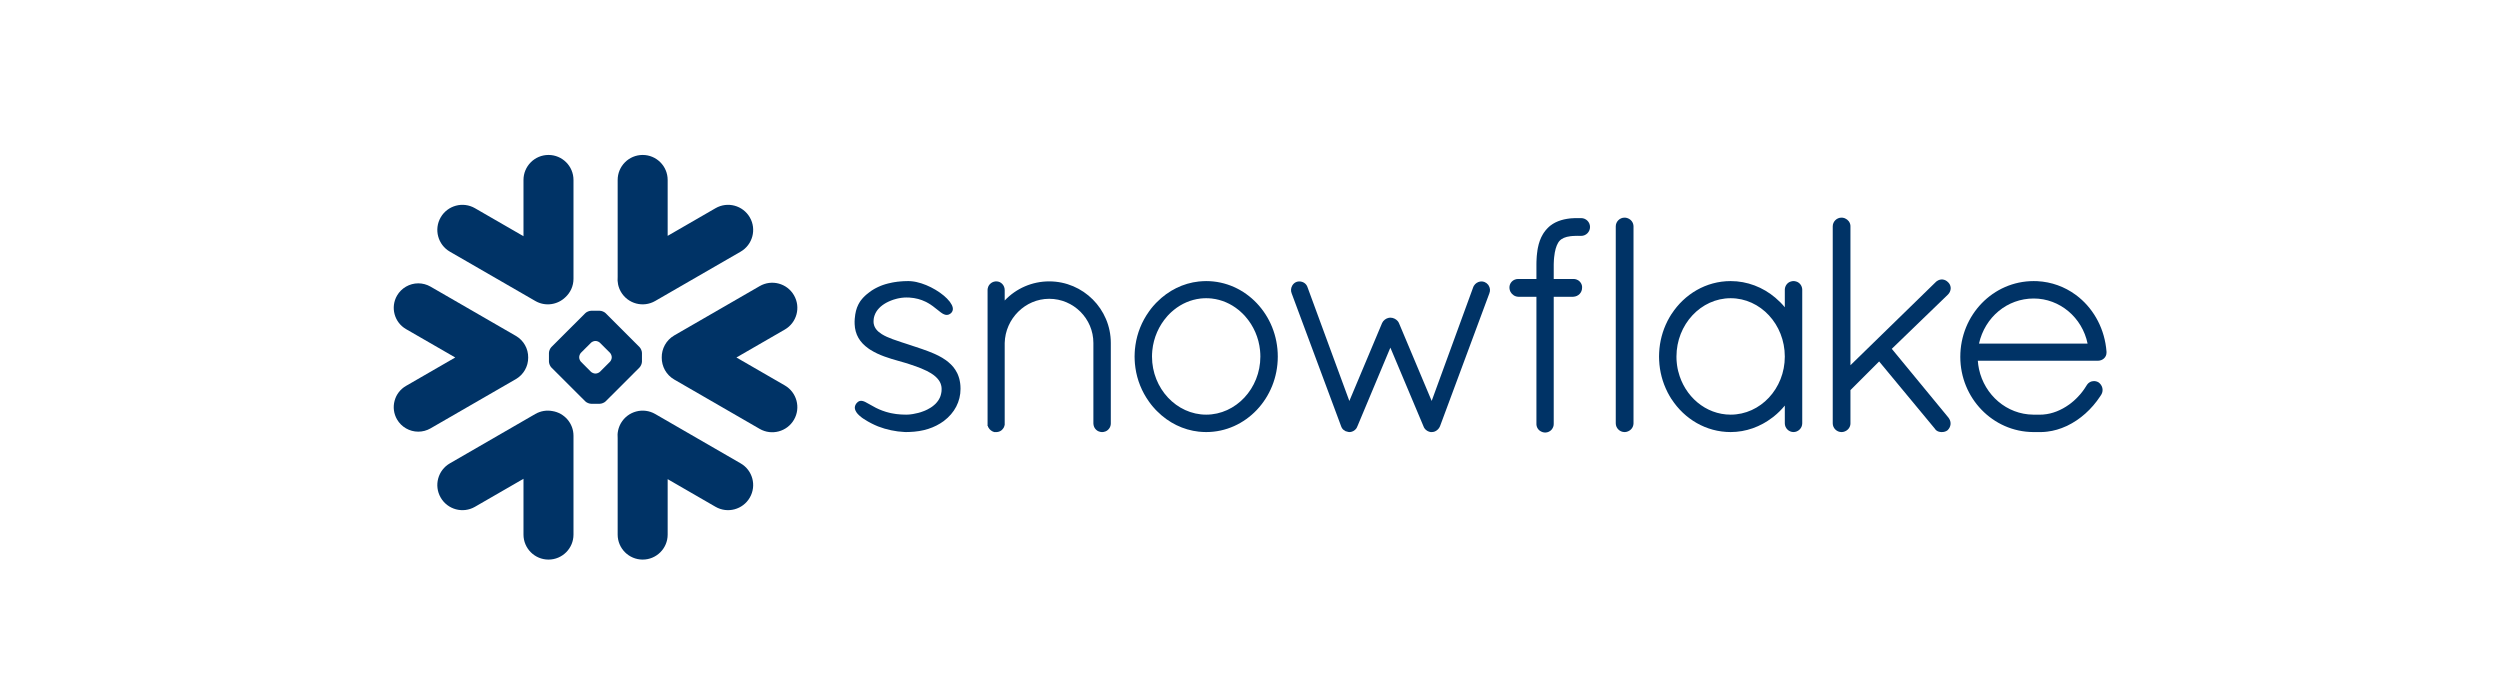 <svg width="200" height="56" viewBox="0 0 200 56" fill="none" xmlns="http://www.w3.org/2000/svg">
<g clip-path="url(#clip0_21203_3013)">
<path d="M59.248 37.067L52.415 33.119C51.455 32.567 50.228 32.895 49.672 33.855C49.457 34.233 49.373 34.649 49.413 35.054V42.768C49.413 43.871 50.309 44.767 51.415 44.767C52.517 44.767 53.413 43.871 53.413 42.768V38.332L57.241 40.543C58.201 41.099 59.432 40.767 59.984 39.807C60.54 38.847 60.211 37.619 59.248 37.067Z" fill="#003366"/>
<path d="M42.255 28.607C42.266 27.895 41.891 27.232 41.274 26.874L34.441 22.929C34.144 22.758 33.804 22.667 33.464 22.667C32.763 22.667 32.111 23.043 31.762 23.648C31.221 24.584 31.544 25.786 32.48 26.327L36.419 28.599L32.48 30.873C32.027 31.135 31.701 31.557 31.567 32.063C31.43 32.569 31.5 33.099 31.762 33.553C32.111 34.158 32.763 34.533 33.461 34.533C33.804 34.533 34.144 34.443 34.441 34.271L41.274 30.327C41.885 29.972 42.26 29.314 42.255 28.607Z" fill="#003366"/>
<path d="M35.991 20.134L42.824 24.078C43.621 24.541 44.605 24.389 45.233 23.776C45.632 23.409 45.879 22.886 45.879 22.304V14.397C45.879 13.292 44.983 12.396 43.88 12.396C42.775 12.396 41.879 13.292 41.879 14.397V18.897L37.998 16.657C37.038 16.102 35.811 16.43 35.255 17.39C34.7 18.35 35.031 19.578 35.991 20.134Z" fill="#003366"/>
<path d="M51.357 28.927C51.357 29.079 51.269 29.288 51.162 29.399L48.453 32.107C48.346 32.215 48.133 32.302 47.982 32.302H47.293C47.142 32.302 46.929 32.215 46.822 32.107L44.11 29.399C44.003 29.288 43.916 29.079 43.916 28.927V28.238C43.916 28.084 44.003 27.874 44.11 27.767L46.822 25.056C46.929 24.948 47.142 24.861 47.293 24.861H47.982C48.133 24.861 48.346 24.948 48.453 25.056L51.162 27.767C51.269 27.874 51.357 28.084 51.357 28.238V28.927ZM48.939 28.596V28.567C48.939 28.456 48.875 28.302 48.797 28.221L47.997 27.424C47.918 27.342 47.764 27.278 47.651 27.278H47.621C47.511 27.278 47.357 27.342 47.275 27.424L46.478 28.221C46.4 28.299 46.336 28.453 46.336 28.567V28.596C46.336 28.709 46.4 28.863 46.478 28.942L47.275 29.742C47.357 29.82 47.511 29.884 47.621 29.884H47.651C47.764 29.884 47.918 29.82 47.997 29.742L48.797 28.942C48.875 28.863 48.939 28.709 48.939 28.596Z" fill="#003366"/>
<path d="M52.416 24.078L59.249 20.134C60.209 19.581 60.54 18.35 59.985 17.39C59.429 16.43 58.201 16.102 57.241 16.657L53.413 18.868V14.397C53.413 13.292 52.517 12.396 51.415 12.396C50.309 12.396 49.413 13.292 49.413 14.397V22.147C49.376 22.548 49.454 22.967 49.672 23.345C50.228 24.305 51.456 24.634 52.416 24.078Z" fill="#003366"/>
<path d="M44.195 32.886C43.741 32.799 43.255 32.872 42.824 33.119L35.991 37.067C35.031 37.619 34.7 38.847 35.255 39.807C35.811 40.77 37.038 41.098 37.998 40.543L41.879 38.303V42.768C41.879 43.871 42.775 44.767 43.88 44.767C44.983 44.767 45.879 43.871 45.879 42.768V34.862C45.879 33.864 45.149 33.038 44.195 32.886Z" fill="#003366"/>
<path d="M63.519 23.624C62.966 22.662 61.735 22.333 60.776 22.888L53.942 26.833C53.288 27.211 52.927 27.903 52.939 28.607C52.933 29.308 53.294 29.992 53.942 30.364L60.776 34.312C61.735 34.864 62.963 34.536 63.519 33.576C64.074 32.616 63.743 31.388 62.783 30.833L58.914 28.599L62.783 26.365C63.745 25.812 64.074 24.584 63.519 23.624Z" fill="#003366"/>
<path d="M168.521 28.136V28.139V28.212C168.521 28.584 168.209 28.86 167.825 28.86H158.226C158.243 29.087 158.272 29.308 158.319 29.527C158.764 31.607 160.544 33.154 162.659 33.172C162.665 33.172 162.773 33.172 162.938 33.172C162.965 33.172 162.991 33.172 163.017 33.172H163.218C163.261 33.172 163.305 33.172 163.351 33.169C163.392 33.169 163.433 33.166 163.474 33.163C163.477 33.163 163.479 33.163 163.482 33.16C164.183 33.105 164.89 32.822 165.522 32.369C165.522 32.369 165.522 32.369 165.524 32.369C165.556 32.345 165.591 32.319 165.623 32.293C165.629 32.29 165.635 32.284 165.644 32.279C165.67 32.258 165.699 32.235 165.728 32.212C165.74 32.203 165.748 32.194 165.76 32.185C165.783 32.168 165.807 32.148 165.83 32.127C165.844 32.116 165.862 32.101 165.876 32.089C165.894 32.072 165.911 32.054 165.932 32.04C165.949 32.023 165.969 32.005 165.987 31.988C166.001 31.976 166.016 31.961 166.031 31.947C166.054 31.927 166.074 31.906 166.097 31.886C166.109 31.874 166.121 31.86 166.132 31.848C166.156 31.825 166.179 31.801 166.202 31.778C166.214 31.767 166.223 31.758 166.234 31.746C166.257 31.72 166.281 31.694 166.304 31.668C166.316 31.659 166.324 31.647 166.333 31.636C166.359 31.61 166.383 31.583 166.406 31.557C166.415 31.546 166.426 31.534 166.435 31.522C166.458 31.493 166.479 31.467 166.502 31.441C166.513 31.426 166.525 31.412 166.537 31.397C166.557 31.371 166.577 31.348 166.595 31.324C166.612 31.301 166.627 31.281 166.641 31.26C166.656 31.24 166.671 31.223 166.685 31.202C166.708 31.17 166.732 31.138 166.752 31.106C166.761 31.095 166.767 31.086 166.772 31.077C166.831 30.993 166.886 30.905 166.941 30.815C166.941 30.815 166.941 30.812 166.944 30.809C166.956 30.789 166.97 30.772 166.985 30.751C166.991 30.743 166.996 30.734 167.005 30.728C167.014 30.713 167.025 30.705 167.034 30.693C167.043 30.684 167.052 30.676 167.06 30.667C167.072 30.658 167.081 30.649 167.092 30.641C167.101 30.632 167.11 30.623 167.121 30.617C167.136 30.606 167.153 30.594 167.171 30.585C167.183 30.577 167.197 30.568 167.209 30.562C167.223 30.556 167.235 30.551 167.247 30.545C167.258 30.539 167.27 30.536 167.279 30.53C167.296 30.524 167.311 30.521 167.328 30.516C167.337 30.513 167.343 30.51 167.351 30.507C167.407 30.495 167.465 30.487 167.52 30.487C167.581 30.487 167.645 30.495 167.703 30.513C167.706 30.513 167.706 30.513 167.709 30.513C167.732 30.521 167.758 30.527 167.782 30.539C167.788 30.542 167.793 30.542 167.799 30.545C167.825 30.556 167.849 30.568 167.872 30.583L167.884 30.588C168.204 30.821 168.302 31.228 168.108 31.563L168.105 31.566C168.081 31.604 168.058 31.642 168.035 31.676C168.029 31.685 168.023 31.694 168.017 31.703C167.337 32.738 166.412 33.564 165.379 34.059C165.356 34.068 165.335 34.079 165.312 34.091C165.309 34.091 165.303 34.094 165.3 34.094C164.823 34.315 164.311 34.469 163.764 34.533C163.753 34.533 163.741 34.536 163.73 34.536C163.683 34.542 163.637 34.547 163.59 34.55C163.564 34.55 163.538 34.553 163.509 34.556C163.477 34.556 163.442 34.559 163.41 34.562C163.346 34.562 163.282 34.565 163.218 34.565C163.209 34.565 162.967 34.565 162.805 34.565C162.711 34.565 162.659 34.565 162.653 34.565C159.424 34.542 156.824 31.848 156.824 28.549C156.824 25.195 159.442 22.487 162.697 22.487C162.793 22.487 162.889 22.49 162.985 22.493C164.119 22.551 165.167 22.938 166.036 23.572C166.039 23.575 166.042 23.578 166.045 23.578C166.095 23.613 166.141 23.651 166.188 23.686C166.211 23.706 166.237 23.726 166.263 23.747C166.287 23.764 166.31 23.784 166.333 23.802C167.558 24.823 168.384 26.356 168.521 28.13V28.136ZM158.319 27.49H167.008C166.577 25.396 164.777 23.88 162.697 23.88C160.579 23.88 158.793 25.367 158.319 27.49Z" fill="#003366"/>
<path d="M143.978 22.691C144.086 22.798 144.158 22.944 144.176 23.112C144.176 23.136 144.179 23.159 144.179 23.182V33.867C144.179 34.248 143.859 34.565 143.48 34.565C143.102 34.565 142.785 34.248 142.785 33.867V32.447C142.521 32.767 142.23 33.058 141.913 33.311C141.904 33.32 141.895 33.326 141.886 33.334C141.857 33.358 141.825 33.381 141.796 33.401C140.836 34.14 139.67 34.565 138.451 34.565C136.487 34.565 134.759 33.521 133.73 31.938C133.721 31.927 133.709 31.912 133.701 31.9C133.671 31.851 133.642 31.801 133.61 31.749C133.59 31.717 133.573 31.685 133.552 31.653C133.532 31.621 133.514 31.586 133.497 31.551C133.468 31.502 133.439 31.45 133.413 31.4C133.404 31.383 133.398 31.365 133.389 31.348C133.008 30.591 132.773 29.739 132.732 28.834C132.726 28.733 132.723 28.631 132.723 28.526C132.723 28.421 132.726 28.319 132.732 28.218C132.773 27.313 133.008 26.461 133.389 25.701C133.398 25.687 133.404 25.669 133.413 25.652C133.439 25.602 133.468 25.55 133.497 25.501C133.514 25.466 133.532 25.431 133.552 25.399C133.57 25.367 133.59 25.335 133.61 25.303C133.639 25.253 133.671 25.201 133.701 25.152C133.709 25.14 133.721 25.125 133.73 25.114C134.759 23.531 136.487 22.487 138.451 22.487C139.777 22.487 141.031 22.973 142.029 23.819C142.302 24.049 142.555 24.302 142.785 24.581V23.182C142.785 23.159 142.785 23.136 142.788 23.112C142.806 22.944 142.878 22.798 142.986 22.691C142.986 22.691 142.986 22.691 142.986 22.688C142.998 22.676 143.012 22.667 143.024 22.656C143.027 22.653 143.032 22.647 143.035 22.644C143.044 22.635 143.056 22.63 143.064 22.624C143.073 22.618 143.082 22.609 143.091 22.603C143.096 22.6 143.102 22.598 143.108 22.592C143.123 22.586 143.134 22.577 143.149 22.568C143.152 22.568 143.155 22.566 143.158 22.566C143.175 22.557 143.192 22.548 143.21 22.539C143.21 22.539 143.21 22.539 143.213 22.539C143.254 22.522 143.297 22.51 143.341 22.502C143.344 22.502 143.35 22.499 143.352 22.499C143.37 22.496 143.39 22.493 143.411 22.49C143.434 22.49 143.457 22.487 143.48 22.487C143.507 22.487 143.53 22.49 143.553 22.49C143.574 22.493 143.591 22.496 143.611 22.499C143.614 22.499 143.617 22.502 143.623 22.502C143.667 22.51 143.71 22.522 143.751 22.539H143.754C143.771 22.548 143.789 22.557 143.803 22.566C143.809 22.566 143.812 22.568 143.815 22.568C143.827 22.577 143.841 22.586 143.853 22.592C143.859 22.598 143.867 22.6 143.873 22.603C143.882 22.609 143.891 22.618 143.899 22.624C143.908 22.63 143.917 22.635 143.926 22.644C143.931 22.647 143.934 22.653 143.94 22.656C143.952 22.667 143.966 22.676 143.975 22.688C143.978 22.691 143.978 22.691 143.978 22.691ZM138.451 33.172C140.839 33.172 142.785 31.089 142.785 28.526C142.785 25.951 140.839 23.857 138.451 23.857C136.08 23.857 134.117 25.949 134.117 28.526C134.117 28.607 134.119 28.686 134.122 28.765C134.122 28.799 134.128 28.831 134.128 28.863C134.131 28.91 134.134 28.956 134.14 29C134.143 29.038 134.149 29.073 134.151 29.108C134.157 29.148 134.16 29.192 134.166 29.233C134.172 29.265 134.178 29.294 134.181 29.323C134.189 29.37 134.195 29.416 134.204 29.463C134.21 29.486 134.215 29.506 134.218 29.527C134.23 29.582 134.242 29.634 134.253 29.689C134.256 29.701 134.259 29.713 134.265 29.724C134.759 31.714 136.458 33.172 138.451 33.172Z" fill="#003366"/>
<path d="M126.492 17.449H126.303C126.279 17.449 126.253 17.449 126.23 17.452C126.204 17.449 126.181 17.449 126.154 17.449C126.087 17.449 126.021 17.449 125.954 17.452C125.942 17.452 125.927 17.454 125.916 17.454C125.863 17.454 125.811 17.457 125.759 17.463C125.75 17.463 125.738 17.463 125.73 17.463C125.674 17.469 125.622 17.472 125.57 17.478C125.564 17.481 125.558 17.481 125.552 17.481C125.494 17.489 125.439 17.495 125.386 17.504C125.384 17.504 125.381 17.504 125.381 17.504C125.029 17.559 124.712 17.658 124.429 17.798C124.429 17.801 124.426 17.801 124.424 17.801C124.383 17.824 124.339 17.847 124.298 17.87C124.29 17.873 124.284 17.879 124.275 17.885C124.24 17.905 124.205 17.926 124.17 17.949C124.156 17.958 124.144 17.969 124.133 17.978C124.104 17.996 124.077 18.016 124.048 18.036C124.028 18.054 124.008 18.071 123.987 18.086C123.97 18.1 123.952 18.115 123.935 18.129C123.903 18.159 123.874 18.185 123.845 18.214C123.839 18.22 123.833 18.225 123.827 18.231C123.792 18.269 123.757 18.304 123.723 18.342C123.717 18.35 123.711 18.359 123.705 18.365C123.676 18.397 123.647 18.429 123.621 18.461C123.612 18.476 123.6 18.49 123.592 18.505C123.568 18.534 123.548 18.56 123.528 18.589C123.522 18.601 123.516 18.609 123.507 18.618C123.484 18.653 123.461 18.688 123.44 18.723C123.437 18.729 123.435 18.732 123.432 18.737C123.243 19.049 123.109 19.415 123.024 19.857C123.024 19.863 123.024 19.872 123.021 19.878C123.01 19.933 123.001 19.991 122.992 20.049C122.989 20.067 122.987 20.084 122.987 20.102C122.978 20.151 122.972 20.201 122.966 20.253C122.963 20.282 122.96 20.311 122.957 20.343C122.952 20.384 122.946 20.422 122.943 20.465C122.94 20.509 122.937 20.552 122.934 20.599C122.931 20.628 122.931 20.657 122.928 20.689C122.925 20.75 122.923 20.814 122.92 20.878C122.92 20.896 122.917 20.907 122.917 20.922C122.914 21.003 122.914 21.088 122.914 21.169V22.318H121.465C121.375 22.315 121.285 22.333 121.203 22.362C120.942 22.458 120.755 22.705 120.755 22.993C120.755 23.264 120.889 23.494 121.099 23.627C121.203 23.694 121.326 23.735 121.459 23.741H121.465V23.744H122.914V33.89C122.911 33.905 122.914 33.916 122.914 33.931C122.914 33.94 122.914 33.948 122.914 33.957C122.923 34.12 122.989 34.268 123.097 34.382L123.1 34.385C123.115 34.399 123.132 34.414 123.147 34.428C123.149 34.431 123.152 34.431 123.155 34.434C123.167 34.446 123.181 34.454 123.193 34.463C123.199 34.469 123.208 34.475 123.213 34.478C123.219 34.483 123.225 34.486 123.234 34.489C123.347 34.562 123.481 34.603 123.624 34.603C123.647 34.603 123.67 34.6 123.691 34.597C123.827 34.585 123.952 34.527 124.054 34.443L124.057 34.44C124.072 34.428 124.083 34.417 124.095 34.402C124.098 34.399 124.104 34.396 124.106 34.393C124.118 34.382 124.127 34.37 124.136 34.361C124.246 34.227 124.307 34.062 124.298 33.89V23.744H125.858V23.741H125.863C126.277 23.72 126.579 23.398 126.567 22.996C126.567 22.993 126.567 22.993 126.567 22.99C126.57 22.976 126.567 22.961 126.567 22.947C126.567 22.941 126.567 22.935 126.567 22.932C126.556 22.778 126.489 22.638 126.384 22.531C126.384 22.531 126.384 22.531 126.384 22.528C126.381 22.528 126.381 22.528 126.381 22.528C126.367 22.513 126.355 22.502 126.341 22.49C126.335 22.484 126.329 22.481 126.326 22.475C126.314 22.467 126.306 22.461 126.294 22.452C126.285 22.446 126.274 22.438 126.265 22.432C126.259 22.429 126.25 22.423 126.245 22.42C126.23 22.411 126.215 22.403 126.201 22.397C126.198 22.394 126.192 22.391 126.189 22.391C126.172 22.382 126.154 22.373 126.137 22.368C126.134 22.365 126.131 22.365 126.125 22.362C126.108 22.356 126.09 22.35 126.073 22.344C126.067 22.344 126.061 22.341 126.055 22.341C126.038 22.339 126.023 22.333 126.006 22.33C125.997 22.33 125.989 22.33 125.98 22.327C125.968 22.324 125.954 22.324 125.939 22.321C125.927 22.321 125.916 22.321 125.907 22.321C125.898 22.321 125.89 22.318 125.881 22.318C125.872 22.318 125.861 22.318 125.858 22.318H124.298V21.172C124.298 21.163 124.298 21.155 124.298 21.149C124.301 21.091 124.301 21.032 124.304 20.977C124.304 20.963 124.304 20.945 124.307 20.931C124.307 20.881 124.31 20.832 124.313 20.785C124.313 20.776 124.316 20.765 124.316 20.756C124.319 20.701 124.325 20.646 124.33 20.593C124.386 20.026 124.508 19.668 124.636 19.45C124.639 19.444 124.639 19.441 124.642 19.436C124.65 19.421 124.662 19.406 124.671 19.392C124.677 19.38 124.685 19.369 124.694 19.357C124.697 19.351 124.703 19.34 124.709 19.334C124.723 19.313 124.738 19.296 124.755 19.278C124.938 19.072 125.224 18.947 125.637 18.897C125.642 18.897 125.645 18.894 125.654 18.894C125.677 18.892 125.704 18.889 125.727 18.889C125.738 18.886 125.753 18.886 125.765 18.883C125.788 18.883 125.808 18.88 125.831 18.88C125.849 18.88 125.863 18.877 125.884 18.877C125.904 18.874 125.925 18.874 125.945 18.874C125.965 18.874 125.986 18.871 126.006 18.871C126.026 18.871 126.047 18.871 126.067 18.871C126.096 18.871 126.125 18.871 126.154 18.871H126.157C126.181 18.871 126.201 18.868 126.224 18.865C126.25 18.868 126.277 18.871 126.303 18.871H126.492C126.882 18.871 127.202 18.551 127.202 18.159C127.202 17.766 126.882 17.449 126.492 17.449Z" fill="#003366"/>
<path d="M130.244 17.469C130.244 17.469 130.242 17.466 130.239 17.466C130.224 17.46 130.212 17.454 130.195 17.452C130.189 17.449 130.18 17.446 130.172 17.443C130.16 17.44 130.148 17.437 130.137 17.434C130.125 17.431 130.114 17.425 130.105 17.425C130.09 17.422 130.079 17.42 130.064 17.42C130.052 17.417 130.044 17.417 130.032 17.414C130.009 17.411 129.983 17.411 129.959 17.411C129.581 17.411 129.261 17.728 129.261 18.106V33.867C129.261 34.248 129.581 34.565 129.959 34.565C129.983 34.565 130.009 34.565 130.032 34.562C130.035 34.562 130.041 34.559 130.044 34.559C130.064 34.556 130.084 34.553 130.105 34.55C130.108 34.55 130.114 34.547 130.119 34.547C130.137 34.542 130.154 34.539 130.172 34.533C130.175 34.533 130.178 34.533 130.18 34.53C130.448 34.446 130.646 34.219 130.675 33.94C130.678 33.916 130.681 33.893 130.681 33.867V18.106C130.681 18.083 130.678 18.059 130.675 18.036C130.649 17.78 130.48 17.568 130.244 17.469Z" fill="#003366"/>
<path d="M76.833 30.856C76.827 30.815 76.827 30.777 76.822 30.74C76.819 30.711 76.816 30.684 76.813 30.658C76.807 30.626 76.804 30.597 76.798 30.565C76.793 30.536 76.787 30.507 76.781 30.475C76.778 30.452 76.772 30.425 76.766 30.402C76.758 30.367 76.752 30.335 76.743 30.3C76.737 30.283 76.731 30.263 76.726 30.245C76.717 30.207 76.705 30.172 76.691 30.137C76.688 30.123 76.682 30.108 76.679 30.097C76.665 30.056 76.65 30.018 76.632 29.977C76.63 29.972 76.627 29.963 76.624 29.954C76.603 29.913 76.586 29.87 76.566 29.829C76.563 29.826 76.563 29.823 76.56 29.82C76.394 29.486 76.158 29.207 75.87 28.971C75.87 28.968 75.87 28.968 75.868 28.968C75.827 28.936 75.786 28.901 75.742 28.869C75.742 28.869 75.74 28.866 75.737 28.863C75.734 28.863 75.731 28.86 75.728 28.858C75.702 28.84 75.675 28.82 75.652 28.802C75.294 28.549 74.899 28.349 74.323 28.127C74.314 28.125 74.305 28.122 74.297 28.119C74.288 28.113 74.276 28.11 74.267 28.104C73.942 27.982 73.604 27.866 73.258 27.752C73.258 27.752 73.258 27.752 73.255 27.752C73.255 27.752 73.252 27.752 73.252 27.749C73.246 27.749 73.241 27.746 73.232 27.744C73.2 27.732 73.165 27.72 73.118 27.706C73.095 27.7 73.078 27.694 73.06 27.688C72.944 27.648 72.825 27.61 72.705 27.569C72.621 27.54 72.531 27.511 72.423 27.476C72.394 27.467 72.324 27.444 72.266 27.426C72.263 27.426 72.263 27.424 72.26 27.424C72.225 27.412 72.191 27.4 72.153 27.389C71.862 27.296 71.623 27.214 71.42 27.138C71.088 27.016 70.785 26.885 70.538 26.728C70.532 26.725 70.527 26.722 70.524 26.72C70.186 26.504 69.954 26.239 69.898 25.893L69.895 25.89C69.892 25.867 69.889 25.841 69.889 25.818C69.887 25.812 69.887 25.809 69.887 25.806C69.884 25.777 69.884 25.751 69.884 25.722C69.884 25.681 69.887 25.64 69.889 25.602C69.889 25.591 69.89 25.582 69.892 25.573C69.895 25.541 69.898 25.512 69.901 25.483C69.904 25.474 69.904 25.466 69.907 25.457C69.913 25.425 69.919 25.396 69.924 25.364C69.927 25.361 69.927 25.355 69.93 25.349C69.939 25.314 69.948 25.282 69.959 25.25C69.959 25.248 69.959 25.248 69.959 25.248C70.111 24.797 70.468 24.462 70.89 24.227C70.919 24.212 70.948 24.197 70.975 24.183C71.004 24.168 71.03 24.154 71.056 24.142C71.1 24.122 71.143 24.101 71.187 24.084C71.213 24.072 71.236 24.061 71.263 24.052C71.309 24.035 71.356 24.017 71.402 24C71.425 23.991 71.452 23.982 71.478 23.973C71.524 23.959 71.568 23.944 71.615 23.933C71.644 23.924 71.67 23.915 71.699 23.909C71.743 23.898 71.786 23.889 71.827 23.877C71.856 23.872 71.885 23.866 71.914 23.86C71.961 23.851 72.004 23.843 72.045 23.837C72.071 23.834 72.094 23.831 72.121 23.825C72.17 23.819 72.222 23.814 72.275 23.811C72.287 23.808 72.298 23.808 72.313 23.805C72.377 23.802 72.441 23.799 72.502 23.799C72.575 23.799 72.647 23.802 72.717 23.805C72.729 23.805 72.74 23.805 72.749 23.805C73.264 23.837 73.68 23.962 74.023 24.128C74.049 24.139 74.076 24.154 74.102 24.165C74.116 24.174 74.131 24.183 74.145 24.189C74.177 24.206 74.209 24.224 74.244 24.244C74.25 24.247 74.256 24.25 74.262 24.253C74.297 24.273 74.332 24.296 74.366 24.317C74.369 24.32 74.372 24.32 74.372 24.32C74.41 24.343 74.448 24.369 74.486 24.392C74.486 24.395 74.489 24.395 74.489 24.398C74.526 24.421 74.561 24.445 74.596 24.471C74.611 24.483 74.622 24.491 74.637 24.5C74.718 24.561 74.846 24.66 74.963 24.756C74.977 24.765 74.989 24.773 74.998 24.782C75.085 24.855 75.166 24.919 75.245 24.977C75.26 24.989 75.271 24.997 75.28 25.003C75.283 25.006 75.286 25.009 75.289 25.009C75.297 25.015 75.306 25.021 75.315 25.026C75.335 25.041 75.358 25.056 75.379 25.07C75.388 25.076 75.396 25.079 75.405 25.085C75.425 25.096 75.446 25.108 75.466 25.12C75.475 25.122 75.481 25.125 75.489 25.128C75.513 25.14 75.533 25.149 75.556 25.157C75.562 25.16 75.565 25.16 75.571 25.163C75.597 25.172 75.623 25.181 75.649 25.184C75.649 25.184 75.649 25.184 75.652 25.186C75.71 25.195 75.766 25.198 75.824 25.184C75.83 25.184 75.835 25.181 75.841 25.181C75.856 25.178 75.873 25.172 75.888 25.169C75.894 25.166 75.897 25.163 75.902 25.16C75.908 25.16 75.914 25.157 75.92 25.154C75.943 25.143 75.966 25.131 75.99 25.117C75.995 25.117 75.998 25.114 76.001 25.111C76.027 25.093 76.051 25.076 76.074 25.056C76.077 25.053 76.077 25.053 76.077 25.053C76.097 25.035 76.115 25.015 76.132 24.994C76.144 24.98 76.155 24.962 76.164 24.945C76.167 24.942 76.17 24.939 76.17 24.936C76.292 24.733 76.222 24.465 76.007 24.174C76.004 24.168 76.001 24.163 75.995 24.157C75.987 24.145 75.981 24.136 75.972 24.125C75.478 23.485 74.352 22.784 73.308 22.56C73.302 22.56 73.296 22.56 73.29 22.557C73.246 22.548 73.2 22.539 73.156 22.531C73.145 22.531 73.13 22.528 73.118 22.525C73.081 22.519 73.043 22.513 73.005 22.51C72.99 22.507 72.976 22.504 72.961 22.504C72.927 22.502 72.889 22.499 72.854 22.496C72.839 22.493 72.825 22.493 72.813 22.49C72.764 22.49 72.717 22.487 72.671 22.487C72.595 22.487 72.519 22.487 72.447 22.49C72.406 22.49 72.365 22.493 72.321 22.496C72.292 22.499 72.257 22.499 72.228 22.499C72.17 22.504 72.115 22.507 72.06 22.513C72.045 22.513 72.028 22.513 72.013 22.516C71.949 22.522 71.885 22.528 71.824 22.536C71.815 22.536 71.809 22.536 71.804 22.536C71.737 22.545 71.673 22.554 71.609 22.566C71.606 22.566 71.6 22.566 71.597 22.566C71.533 22.574 71.469 22.586 71.408 22.598C71.405 22.598 71.402 22.6 71.396 22.6C71.266 22.624 71.138 22.653 71.015 22.685C71.012 22.685 71.012 22.688 71.012 22.688C70.951 22.702 70.89 22.72 70.829 22.737C70.771 22.755 70.716 22.775 70.663 22.792C70.657 22.792 70.655 22.795 70.649 22.795C70.596 22.816 70.544 22.833 70.492 22.854C70.486 22.856 70.48 22.859 70.477 22.859C70.425 22.88 70.378 22.9 70.329 22.923C70.323 22.926 70.314 22.926 70.308 22.932C70.265 22.95 70.218 22.973 70.177 22.993C70.166 22.999 70.157 23.002 70.148 23.008C70.105 23.028 70.064 23.048 70.023 23.072C70.012 23.078 70.003 23.083 69.991 23.089C69.954 23.11 69.916 23.133 69.878 23.156C69.866 23.162 69.855 23.168 69.843 23.176C69.794 23.206 69.747 23.238 69.701 23.267C69.645 23.307 69.59 23.345 69.54 23.386C69.535 23.386 69.532 23.389 69.532 23.392C69.284 23.575 69.072 23.77 68.898 23.997C68.892 24.005 68.883 24.014 68.877 24.023C68.857 24.055 68.834 24.084 68.813 24.113C68.799 24.136 68.784 24.16 68.77 24.183C68.758 24.2 68.746 24.218 68.738 24.235C68.714 24.273 68.694 24.311 68.674 24.352C68.671 24.357 68.668 24.36 68.665 24.366C68.508 24.677 68.418 25.035 68.383 25.469C68.383 25.474 68.383 25.48 68.38 25.486C68.377 25.562 68.371 25.637 68.368 25.719C68.368 25.78 68.368 25.841 68.371 25.902C68.371 25.911 68.371 25.919 68.371 25.928C68.403 26.76 68.781 27.386 69.465 27.871C69.471 27.874 69.477 27.88 69.482 27.883C69.511 27.903 69.54 27.924 69.57 27.944C69.59 27.959 69.613 27.97 69.634 27.985C69.639 27.991 69.648 27.994 69.654 27.997C70.329 28.424 71.155 28.669 71.844 28.863C72.182 28.962 72.484 29.047 72.575 29.073C72.595 29.079 72.615 29.084 72.633 29.093C73.046 29.23 73.363 29.34 73.625 29.445C73.645 29.451 73.662 29.46 73.683 29.466C73.689 29.468 73.697 29.471 73.706 29.477C73.855 29.538 74 29.602 74.139 29.672C74.256 29.73 74.364 29.791 74.471 29.855C74.748 30.027 74.96 30.213 75.102 30.417C75.108 30.423 75.111 30.428 75.114 30.434C75.129 30.452 75.14 30.469 75.149 30.489C75.158 30.501 75.163 30.51 75.169 30.521C75.178 30.536 75.187 30.551 75.193 30.565C75.201 30.58 75.207 30.597 75.216 30.612C75.222 30.623 75.228 30.635 75.233 30.647C75.239 30.664 75.248 30.681 75.254 30.702C75.257 30.711 75.262 30.722 75.265 30.734C75.271 30.754 75.277 30.775 75.283 30.795C75.286 30.804 75.289 30.812 75.291 30.824C75.297 30.844 75.303 30.868 75.306 30.888C75.309 30.897 75.312 30.908 75.312 30.917C75.315 30.94 75.318 30.964 75.321 30.987C75.323 30.996 75.323 31.004 75.323 31.013C75.326 31.048 75.329 31.08 75.329 31.115C75.329 31.167 75.326 31.217 75.323 31.266C75.323 31.281 75.321 31.295 75.321 31.31C75.318 31.348 75.312 31.386 75.303 31.423C75.303 31.435 75.3 31.447 75.297 31.458C75.28 31.56 75.251 31.656 75.213 31.752C75.21 31.755 75.21 31.758 75.21 31.761C75.19 31.804 75.169 31.851 75.146 31.892C75.143 31.897 75.143 31.9 75.14 31.903C75.091 31.996 75.033 32.087 74.96 32.171C74.925 32.215 74.887 32.255 74.849 32.296C74.846 32.296 74.846 32.296 74.846 32.299C74.768 32.377 74.681 32.45 74.59 32.517C74.588 32.52 74.585 32.52 74.585 32.523C74.541 32.552 74.497 32.584 74.454 32.61C74.448 32.616 74.442 32.619 74.436 32.622C74.361 32.668 74.279 32.715 74.198 32.756C74.169 32.77 74.139 32.785 74.108 32.799C74.076 32.814 74.041 32.831 74.006 32.846C73.977 32.857 73.951 32.869 73.921 32.881C73.843 32.91 73.767 32.939 73.689 32.965C73.677 32.968 73.665 32.971 73.654 32.977C73.607 32.991 73.561 33.003 73.514 33.017C73.502 33.02 73.488 33.026 73.476 33.029C73.322 33.07 73.171 33.102 73.028 33.125C73.025 33.125 73.022 33.125 73.02 33.125C72.947 33.137 72.877 33.145 72.81 33.154C72.784 33.157 72.761 33.16 72.734 33.16C72.711 33.163 72.688 33.163 72.662 33.166C72.606 33.169 72.548 33.172 72.496 33.172C72.388 33.172 72.284 33.169 72.182 33.163C72.141 33.163 72.1 33.16 72.06 33.157C72.004 33.151 71.946 33.148 71.894 33.142C71.844 33.14 71.792 33.134 71.746 33.128C71.702 33.122 71.661 33.116 71.62 33.111C71.53 33.096 71.446 33.084 71.362 33.067C71.324 33.058 71.283 33.052 71.245 33.044C71.201 33.032 71.158 33.023 71.114 33.012C71.065 33 71.018 32.988 70.972 32.974C70.94 32.965 70.905 32.956 70.876 32.948C70.797 32.924 70.719 32.898 70.643 32.869C70.626 32.863 70.608 32.857 70.591 32.852C70.422 32.788 70.256 32.718 70.093 32.636C70.087 32.633 70.079 32.628 70.07 32.625C69.965 32.572 69.788 32.473 69.619 32.377C69.605 32.369 69.587 32.36 69.573 32.351C69.453 32.281 69.351 32.223 69.255 32.177C69.247 32.171 69.241 32.168 69.235 32.165C69.229 32.162 69.223 32.159 69.221 32.159C69.194 32.148 69.174 32.136 69.151 32.127C69.142 32.124 69.136 32.121 69.13 32.118C69.069 32.095 69.014 32.078 68.959 32.072C68.941 32.069 68.924 32.069 68.906 32.069C68.9 32.066 68.895 32.066 68.889 32.066C68.778 32.066 68.682 32.104 68.592 32.188C68.572 32.206 68.554 32.223 68.537 32.244C68.534 32.249 68.528 32.255 68.522 32.261C68.511 32.276 68.502 32.287 68.493 32.299C68.487 32.308 68.482 32.316 68.479 32.322C68.47 32.334 68.461 32.345 68.455 32.357C68.45 32.366 68.447 32.374 68.444 32.383C68.438 32.395 68.432 32.407 68.426 32.418C68.423 32.427 68.421 32.433 68.418 32.441C68.412 32.456 68.409 32.468 68.406 32.479C68.403 32.488 68.4 32.494 68.4 32.502C68.397 32.517 68.394 32.532 68.391 32.546C68.391 32.552 68.388 32.558 68.388 32.564C68.386 32.584 68.386 32.601 68.386 32.619C68.386 32.622 68.386 32.625 68.386 32.628C68.386 32.651 68.388 32.671 68.394 32.694C68.394 32.697 68.394 32.703 68.394 32.706C68.4 32.724 68.403 32.744 68.409 32.761C68.412 32.77 68.415 32.779 68.418 32.788C68.423 32.802 68.426 32.82 68.435 32.834C68.438 32.843 68.441 32.849 68.444 32.855C68.482 32.942 68.543 33.032 68.621 33.119C68.706 33.212 68.813 33.305 68.938 33.401C68.941 33.401 68.941 33.401 68.941 33.404C68.976 33.428 69.011 33.454 69.049 33.48C69.058 33.486 69.063 33.492 69.072 33.495C69.174 33.564 69.282 33.631 69.404 33.701C69.433 33.718 69.462 33.736 69.491 33.75C69.52 33.768 69.549 33.782 69.578 33.797C69.613 33.817 69.654 33.838 69.692 33.858C69.718 33.87 69.741 33.884 69.767 33.896C69.826 33.925 69.887 33.954 69.948 33.983C69.957 33.989 69.962 33.992 69.971 33.995C70.038 34.027 70.105 34.056 70.172 34.082C70.201 34.094 70.227 34.105 70.256 34.117C70.262 34.12 70.268 34.123 70.273 34.123C70.896 34.367 71.664 34.53 72.342 34.559C72.391 34.562 72.444 34.565 72.493 34.565H72.496C72.519 34.565 72.54 34.565 72.563 34.562C72.615 34.562 72.668 34.562 72.72 34.562C72.726 34.562 72.732 34.562 72.737 34.559C73.84 34.524 74.745 34.239 75.516 33.675C75.516 33.672 75.516 33.672 75.516 33.672C76.371 33.026 76.842 32.116 76.842 31.112C76.842 31.048 76.839 30.984 76.836 30.923C76.836 30.9 76.833 30.876 76.833 30.856Z" fill="#003366"/>
<path d="M83.946 22.51C83.943 22.51 83.94 22.51 83.937 22.51C82.581 22.51 81.302 23.063 80.376 24.04V23.208C80.376 22.824 80.08 22.51 79.704 22.51C79.678 22.51 79.655 22.513 79.632 22.513C79.466 22.531 79.32 22.603 79.213 22.711C79.21 22.711 79.21 22.711 79.207 22.714C79.198 22.726 79.187 22.737 79.178 22.749C79.172 22.752 79.166 22.758 79.163 22.763C79.155 22.772 79.149 22.781 79.143 22.79C79.137 22.798 79.131 22.807 79.123 22.816C79.12 22.822 79.117 22.827 79.114 22.833C79.105 22.848 79.097 22.862 79.088 22.874C79.088 22.877 79.088 22.88 79.085 22.883C79.076 22.9 79.067 22.918 79.059 22.935C79.044 22.979 79.03 23.022 79.021 23.066C79.021 23.069 79.021 23.072 79.018 23.072C79.015 23.095 79.012 23.115 79.009 23.136C79.009 23.159 79.006 23.182 79.006 23.208V34.012L78.998 34.059L79.032 34.088C79.032 34.102 79.035 34.123 79.044 34.143C79.044 34.146 79.047 34.152 79.047 34.155C79.053 34.169 79.062 34.187 79.076 34.201C79.166 34.373 79.332 34.504 79.527 34.562L79.541 34.565H79.704C79.731 34.565 79.757 34.565 79.783 34.562C79.8 34.559 79.818 34.553 79.835 34.55C79.844 34.55 79.85 34.55 79.859 34.547C79.882 34.542 79.905 34.536 79.928 34.527C79.928 34.527 79.928 34.527 79.931 34.527C80.053 34.483 80.158 34.408 80.228 34.306C80.231 34.303 80.234 34.3 80.237 34.297C80.283 34.248 80.309 34.196 80.336 34.123C80.339 34.114 80.341 34.108 80.341 34.102C80.344 34.099 80.344 34.099 80.344 34.097C80.356 34.062 80.365 34.027 80.374 33.992L80.376 33.98V27.441C80.423 25.492 82.017 23.907 83.931 23.904C83.934 23.904 83.934 23.904 83.937 23.904C85.886 23.904 87.471 25.489 87.471 27.438V33.867C87.471 33.893 87.474 33.916 87.477 33.94C87.492 34.108 87.564 34.254 87.672 34.361C87.672 34.361 87.675 34.361 87.675 34.364C87.687 34.376 87.698 34.385 87.71 34.396C87.716 34.402 87.719 34.405 87.724 34.408C87.733 34.417 87.742 34.422 87.751 34.428C87.759 34.437 87.768 34.443 87.777 34.449C87.785 34.452 87.791 34.454 87.797 34.46C87.809 34.469 87.823 34.475 87.835 34.483C87.838 34.483 87.841 34.486 87.847 34.486C87.861 34.495 87.879 34.504 87.896 34.513H87.899C87.94 34.53 87.983 34.542 88.027 34.55C88.033 34.55 88.036 34.553 88.039 34.553C88.059 34.556 88.076 34.559 88.097 34.562C88.12 34.565 88.143 34.565 88.169 34.565C88.193 34.565 88.216 34.565 88.239 34.562C88.26 34.559 88.28 34.556 88.297 34.553C88.3 34.553 88.306 34.55 88.309 34.55C88.356 34.542 88.396 34.53 88.44 34.513C88.457 34.504 88.475 34.495 88.492 34.486C88.495 34.486 88.498 34.483 88.501 34.483C88.516 34.475 88.527 34.469 88.542 34.46C88.548 34.454 88.553 34.452 88.559 34.449C88.568 34.443 88.577 34.437 88.585 34.428C88.594 34.422 88.606 34.417 88.615 34.408C88.618 34.405 88.623 34.402 88.626 34.396C88.638 34.385 88.652 34.376 88.664 34.364C88.664 34.361 88.664 34.361 88.664 34.361C88.775 34.254 88.847 34.108 88.862 33.94C88.865 33.916 88.865 33.893 88.865 33.867V27.438C88.865 24.724 86.66 22.516 83.946 22.51Z" fill="#003366"/>
<path d="M96.495 22.487C99.654 22.487 102.223 25.195 102.223 28.526C102.223 31.857 99.654 34.565 96.495 34.565C96.396 34.565 96.3 34.562 96.204 34.556C96.189 34.556 96.178 34.556 96.163 34.553C96.079 34.55 95.995 34.542 95.913 34.533C95.91 34.533 95.907 34.533 95.904 34.533C94.656 34.396 93.49 33.826 92.562 32.892C92.524 32.855 92.483 32.817 92.448 32.776C92.446 32.776 92.446 32.773 92.443 32.773C92.422 32.753 92.405 32.729 92.385 32.706C92.341 32.66 92.297 32.61 92.254 32.561C92.219 32.523 92.187 32.479 92.152 32.438C92.129 32.407 92.102 32.374 92.076 32.343C92.024 32.279 91.974 32.212 91.928 32.145C91.922 32.136 91.916 32.127 91.91 32.118C91.343 31.324 90.974 30.408 90.834 29.436C90.82 29.346 90.811 29.256 90.802 29.166C90.799 29.157 90.799 29.146 90.796 29.134C90.787 29.05 90.782 28.968 90.779 28.884C90.776 28.866 90.776 28.849 90.776 28.828C90.77 28.73 90.767 28.628 90.767 28.526C90.767 28.424 90.77 28.322 90.776 28.223C90.776 28.203 90.776 28.186 90.779 28.168C90.782 28.084 90.787 27.999 90.796 27.918C90.799 27.906 90.799 27.895 90.802 27.886C90.811 27.796 90.82 27.706 90.834 27.616C90.974 26.644 91.343 25.727 91.91 24.933C91.913 24.925 91.919 24.916 91.925 24.91C91.974 24.84 92.024 24.773 92.076 24.706C92.099 24.677 92.126 24.648 92.149 24.616C92.184 24.573 92.219 24.532 92.254 24.488C92.294 24.442 92.335 24.398 92.379 24.352C92.399 24.328 92.422 24.302 92.443 24.279C92.446 24.279 92.446 24.276 92.448 24.276C92.481 24.238 92.518 24.203 92.553 24.168C93.481 23.232 94.65 22.656 95.904 22.519C95.907 22.519 95.91 22.519 95.913 22.519C95.995 22.51 96.079 22.504 96.163 22.499C96.178 22.499 96.189 22.496 96.204 22.496C96.3 22.49 96.396 22.487 96.495 22.487ZM100.806 28.052C100.806 28.049 100.806 28.049 100.806 28.046C100.704 26.999 100.274 26.053 99.631 25.323C99.602 25.291 99.575 25.259 99.546 25.227C99.529 25.21 99.511 25.192 99.494 25.175C99.459 25.14 99.427 25.105 99.392 25.07C99.36 25.038 99.325 25.009 99.293 24.98C99.273 24.962 99.255 24.942 99.235 24.925C99.183 24.878 99.13 24.834 99.078 24.791C99.078 24.791 99.075 24.791 99.075 24.788C98.467 24.296 97.737 23.973 96.951 23.883C96.943 23.883 96.937 23.88 96.931 23.88C96.87 23.872 96.812 23.869 96.751 23.866C96.736 23.863 96.725 23.863 96.713 23.863C96.64 23.857 96.567 23.857 96.495 23.857C96.422 23.857 96.349 23.857 96.277 23.863C96.265 23.863 96.253 23.863 96.239 23.866C96.178 23.869 96.12 23.872 96.058 23.88C96.053 23.88 96.047 23.883 96.038 23.883C95.253 23.973 94.523 24.296 93.915 24.788C93.915 24.791 93.912 24.791 93.912 24.791C93.859 24.834 93.807 24.878 93.755 24.925C93.734 24.942 93.717 24.96 93.696 24.977C93.664 25.009 93.629 25.038 93.597 25.07C93.566 25.102 93.534 25.137 93.499 25.172C93.481 25.189 93.464 25.207 93.443 25.227C93.417 25.256 93.391 25.288 93.362 25.32C92.719 26.05 92.286 26.999 92.184 28.046C92.184 28.049 92.184 28.049 92.184 28.052C92.178 28.119 92.172 28.186 92.169 28.255C92.169 28.267 92.166 28.279 92.166 28.29C92.163 28.369 92.16 28.447 92.16 28.526C92.16 31.083 94.127 33.172 96.495 33.172C98.863 33.172 100.829 31.083 100.829 28.526C100.829 28.447 100.826 28.369 100.823 28.29C100.823 28.279 100.82 28.267 100.82 28.255C100.818 28.186 100.812 28.119 100.806 28.052Z" fill="#003366"/>
<path d="M119.057 22.787C119.051 22.781 119.048 22.775 119.042 22.769C118.973 22.682 118.88 22.612 118.775 22.568C118.775 22.568 118.775 22.568 118.772 22.568C118.76 22.56 118.746 22.557 118.734 22.551C118.728 22.551 118.722 22.548 118.714 22.545C118.621 22.513 118.519 22.507 118.42 22.522H118.417C118.216 22.554 118.024 22.676 117.917 22.856C117.917 22.856 117.917 22.856 117.914 22.856C117.899 22.885 117.882 22.915 117.87 22.944L117.867 22.947V22.949L114.534 32.075L111.915 25.844C111.889 25.786 111.854 25.733 111.814 25.684C111.671 25.518 111.453 25.413 111.229 25.413C111.194 25.413 111.162 25.413 111.127 25.422C111.124 25.422 111.121 25.422 111.116 25.422C110.883 25.463 110.665 25.626 110.566 25.844C110.566 25.847 110.566 25.847 110.566 25.847L107.948 32.078L106.679 28.631L104.591 22.949C104.579 22.917 104.567 22.891 104.553 22.862C104.55 22.859 104.55 22.859 104.547 22.856C104.483 22.737 104.381 22.644 104.259 22.586C104.259 22.586 104.256 22.586 104.256 22.583C104.195 22.557 104.131 22.536 104.064 22.525C104.058 22.525 104.055 22.525 104.05 22.522C104.018 22.519 103.983 22.516 103.951 22.516H103.948C103.939 22.516 103.933 22.516 103.927 22.516C103.913 22.516 103.898 22.516 103.884 22.519C103.875 22.519 103.863 22.522 103.855 22.522C103.84 22.525 103.829 22.525 103.817 22.528C103.808 22.53 103.799 22.53 103.791 22.533C103.776 22.536 103.762 22.539 103.747 22.545C103.741 22.548 103.735 22.548 103.73 22.551C103.715 22.557 103.701 22.56 103.686 22.568C103.686 22.568 103.686 22.568 103.683 22.568C103.564 22.621 103.468 22.711 103.398 22.816C103.395 22.821 103.392 22.824 103.389 22.83C103.386 22.836 103.384 22.842 103.381 22.848C103.328 22.935 103.296 23.037 103.285 23.139C103.273 23.246 103.288 23.36 103.331 23.464L105.748 29.96L107.299 34.126C107.299 34.126 107.299 34.126 107.299 34.129C107.363 34.286 107.456 34.393 107.584 34.451C107.587 34.454 107.593 34.457 107.596 34.46C107.599 34.463 107.601 34.466 107.607 34.469C107.607 34.472 107.61 34.472 107.613 34.475C107.619 34.478 107.622 34.48 107.628 34.486C107.631 34.486 107.631 34.486 107.633 34.486C107.657 34.501 107.686 34.513 107.724 34.515C107.727 34.515 107.729 34.518 107.732 34.518C107.744 34.521 107.756 34.527 107.767 34.53C107.773 34.53 107.779 34.533 107.785 34.533C107.857 34.556 107.904 34.565 107.962 34.565C107.994 34.565 108.023 34.562 108.055 34.556C108.079 34.553 108.105 34.547 108.128 34.539C108.134 34.536 108.14 34.536 108.145 34.533C108.169 34.527 108.192 34.518 108.215 34.507C108.224 34.504 108.233 34.501 108.241 34.495C108.256 34.486 108.273 34.478 108.291 34.469C108.303 34.46 108.317 34.451 108.332 34.443C108.34 34.437 108.349 34.428 108.358 34.422C108.378 34.408 108.396 34.393 108.416 34.376C108.419 34.373 108.422 34.37 108.425 34.364C108.445 34.344 108.465 34.323 108.486 34.3C108.486 34.297 108.489 34.294 108.492 34.291C108.509 34.268 108.527 34.242 108.541 34.216C108.556 34.187 108.57 34.155 108.582 34.123L108.585 34.114L108.593 34.102L108.602 34.082L111.229 27.81L113.879 34.105C113.899 34.169 113.931 34.227 113.975 34.283C113.981 34.291 113.987 34.297 113.992 34.306C114.007 34.323 114.022 34.341 114.039 34.358C114.048 34.364 114.056 34.373 114.065 34.379C114.08 34.393 114.097 34.408 114.115 34.422C114.123 34.428 114.129 34.434 114.138 34.437C114.158 34.451 114.179 34.466 114.199 34.478C114.205 34.48 114.211 34.483 114.216 34.486C114.24 34.498 114.26 34.51 114.286 34.518C114.292 34.521 114.298 34.524 114.307 34.524C114.327 34.533 114.347 34.542 114.371 34.547C114.4 34.553 114.429 34.559 114.455 34.565H114.542C114.577 34.565 114.609 34.562 114.641 34.556C114.65 34.556 114.656 34.556 114.664 34.553C114.694 34.547 114.72 34.542 114.746 34.533C114.755 34.53 114.76 34.527 114.766 34.524C114.795 34.515 114.824 34.501 114.851 34.486C114.854 34.486 114.856 34.483 114.859 34.483C114.891 34.463 114.923 34.443 114.95 34.422C115.066 34.335 115.15 34.222 115.208 34.082V34.079L116.846 29.669L119.15 23.464C119.24 23.246 119.205 23.008 119.08 22.821C119.074 22.81 119.066 22.798 119.057 22.787Z" fill="#003366"/>
<path d="M156.05 22.982C156.05 22.97 156.047 22.955 156.044 22.944C156.044 22.935 156.041 22.926 156.038 22.918C156.035 22.903 156.033 22.888 156.03 22.877C156.027 22.868 156.024 22.859 156.021 22.854C156.018 22.836 156.012 22.822 156.003 22.807C156.003 22.801 156.001 22.798 155.998 22.792C155.989 22.772 155.98 22.755 155.969 22.737C155.969 22.734 155.969 22.734 155.969 22.734C155.934 22.673 155.89 22.621 155.841 22.574C155.838 22.571 155.838 22.571 155.838 22.571C155.835 22.568 155.835 22.568 155.835 22.568C155.587 22.321 155.238 22.289 154.965 22.481C154.956 22.487 154.95 22.493 154.942 22.496C154.93 22.504 154.918 22.513 154.907 22.522C154.889 22.539 154.872 22.554 154.854 22.571C154.854 22.571 154.851 22.571 154.851 22.574L148.036 29.218V18.106C148.036 18.083 148.036 18.059 148.033 18.036C148.007 17.78 147.835 17.568 147.602 17.469C147.599 17.469 147.599 17.466 147.597 17.466C147.582 17.46 147.567 17.454 147.553 17.452C147.547 17.449 147.538 17.446 147.53 17.443C147.518 17.44 147.506 17.437 147.492 17.434C147.483 17.431 147.471 17.428 147.46 17.425C147.448 17.422 147.434 17.42 147.422 17.42C147.41 17.417 147.402 17.417 147.39 17.414C147.364 17.411 147.341 17.411 147.317 17.411C146.936 17.411 146.619 17.728 146.619 18.106V33.867C146.619 34.248 146.936 34.565 147.317 34.565C147.341 34.565 147.367 34.565 147.39 34.562C147.393 34.562 147.396 34.559 147.402 34.559C147.422 34.556 147.442 34.556 147.46 34.55C147.466 34.55 147.471 34.547 147.477 34.547C147.495 34.542 147.512 34.539 147.53 34.533C147.533 34.533 147.535 34.53 147.538 34.53C147.806 34.446 148.004 34.216 148.033 33.94C148.036 33.916 148.036 33.893 148.036 33.867V31.208L150.331 28.916L154.79 34.297C154.819 34.344 154.851 34.385 154.892 34.417C154.901 34.425 154.907 34.431 154.915 34.437C154.927 34.446 154.939 34.454 154.95 34.46C154.965 34.472 154.979 34.478 154.994 34.486C155 34.489 155.009 34.495 155.014 34.498C155.035 34.507 155.052 34.513 155.073 34.521C155.078 34.524 155.084 34.524 155.087 34.527C155.11 34.533 155.131 34.539 155.154 34.545C155.157 34.545 155.163 34.547 155.169 34.547C155.192 34.553 155.212 34.556 155.238 34.559C155.244 34.559 155.25 34.559 155.256 34.562C155.285 34.562 155.314 34.565 155.346 34.565C155.393 34.565 155.436 34.562 155.477 34.556C155.48 34.556 155.48 34.556 155.48 34.556C155.561 34.545 155.637 34.518 155.707 34.483C155.71 34.483 155.71 34.481 155.71 34.481C155.742 34.463 155.774 34.443 155.806 34.419L155.814 34.411C156.079 34.146 156.12 33.785 155.928 33.486C155.91 33.459 155.893 33.433 155.873 33.407L151.343 27.906L155.841 23.56C155.96 23.438 156.033 23.29 156.05 23.13C156.05 23.127 156.05 23.124 156.053 23.121C156.053 23.107 156.053 23.089 156.053 23.075C156.053 23.066 156.056 23.057 156.056 23.051C156.056 23.046 156.056 23.043 156.056 23.04C156.056 23.028 156.053 23.019 156.053 23.008C156.053 22.999 156.05 22.99 156.05 22.982Z" fill="#003366"/>
</g>
<defs>
<clipPath id="clip0_21203_3013">
<rect width="137.023" height="32.767" fill="white" transform="translate(31.5 12)"/>
</clipPath>
</defs>
</svg>
